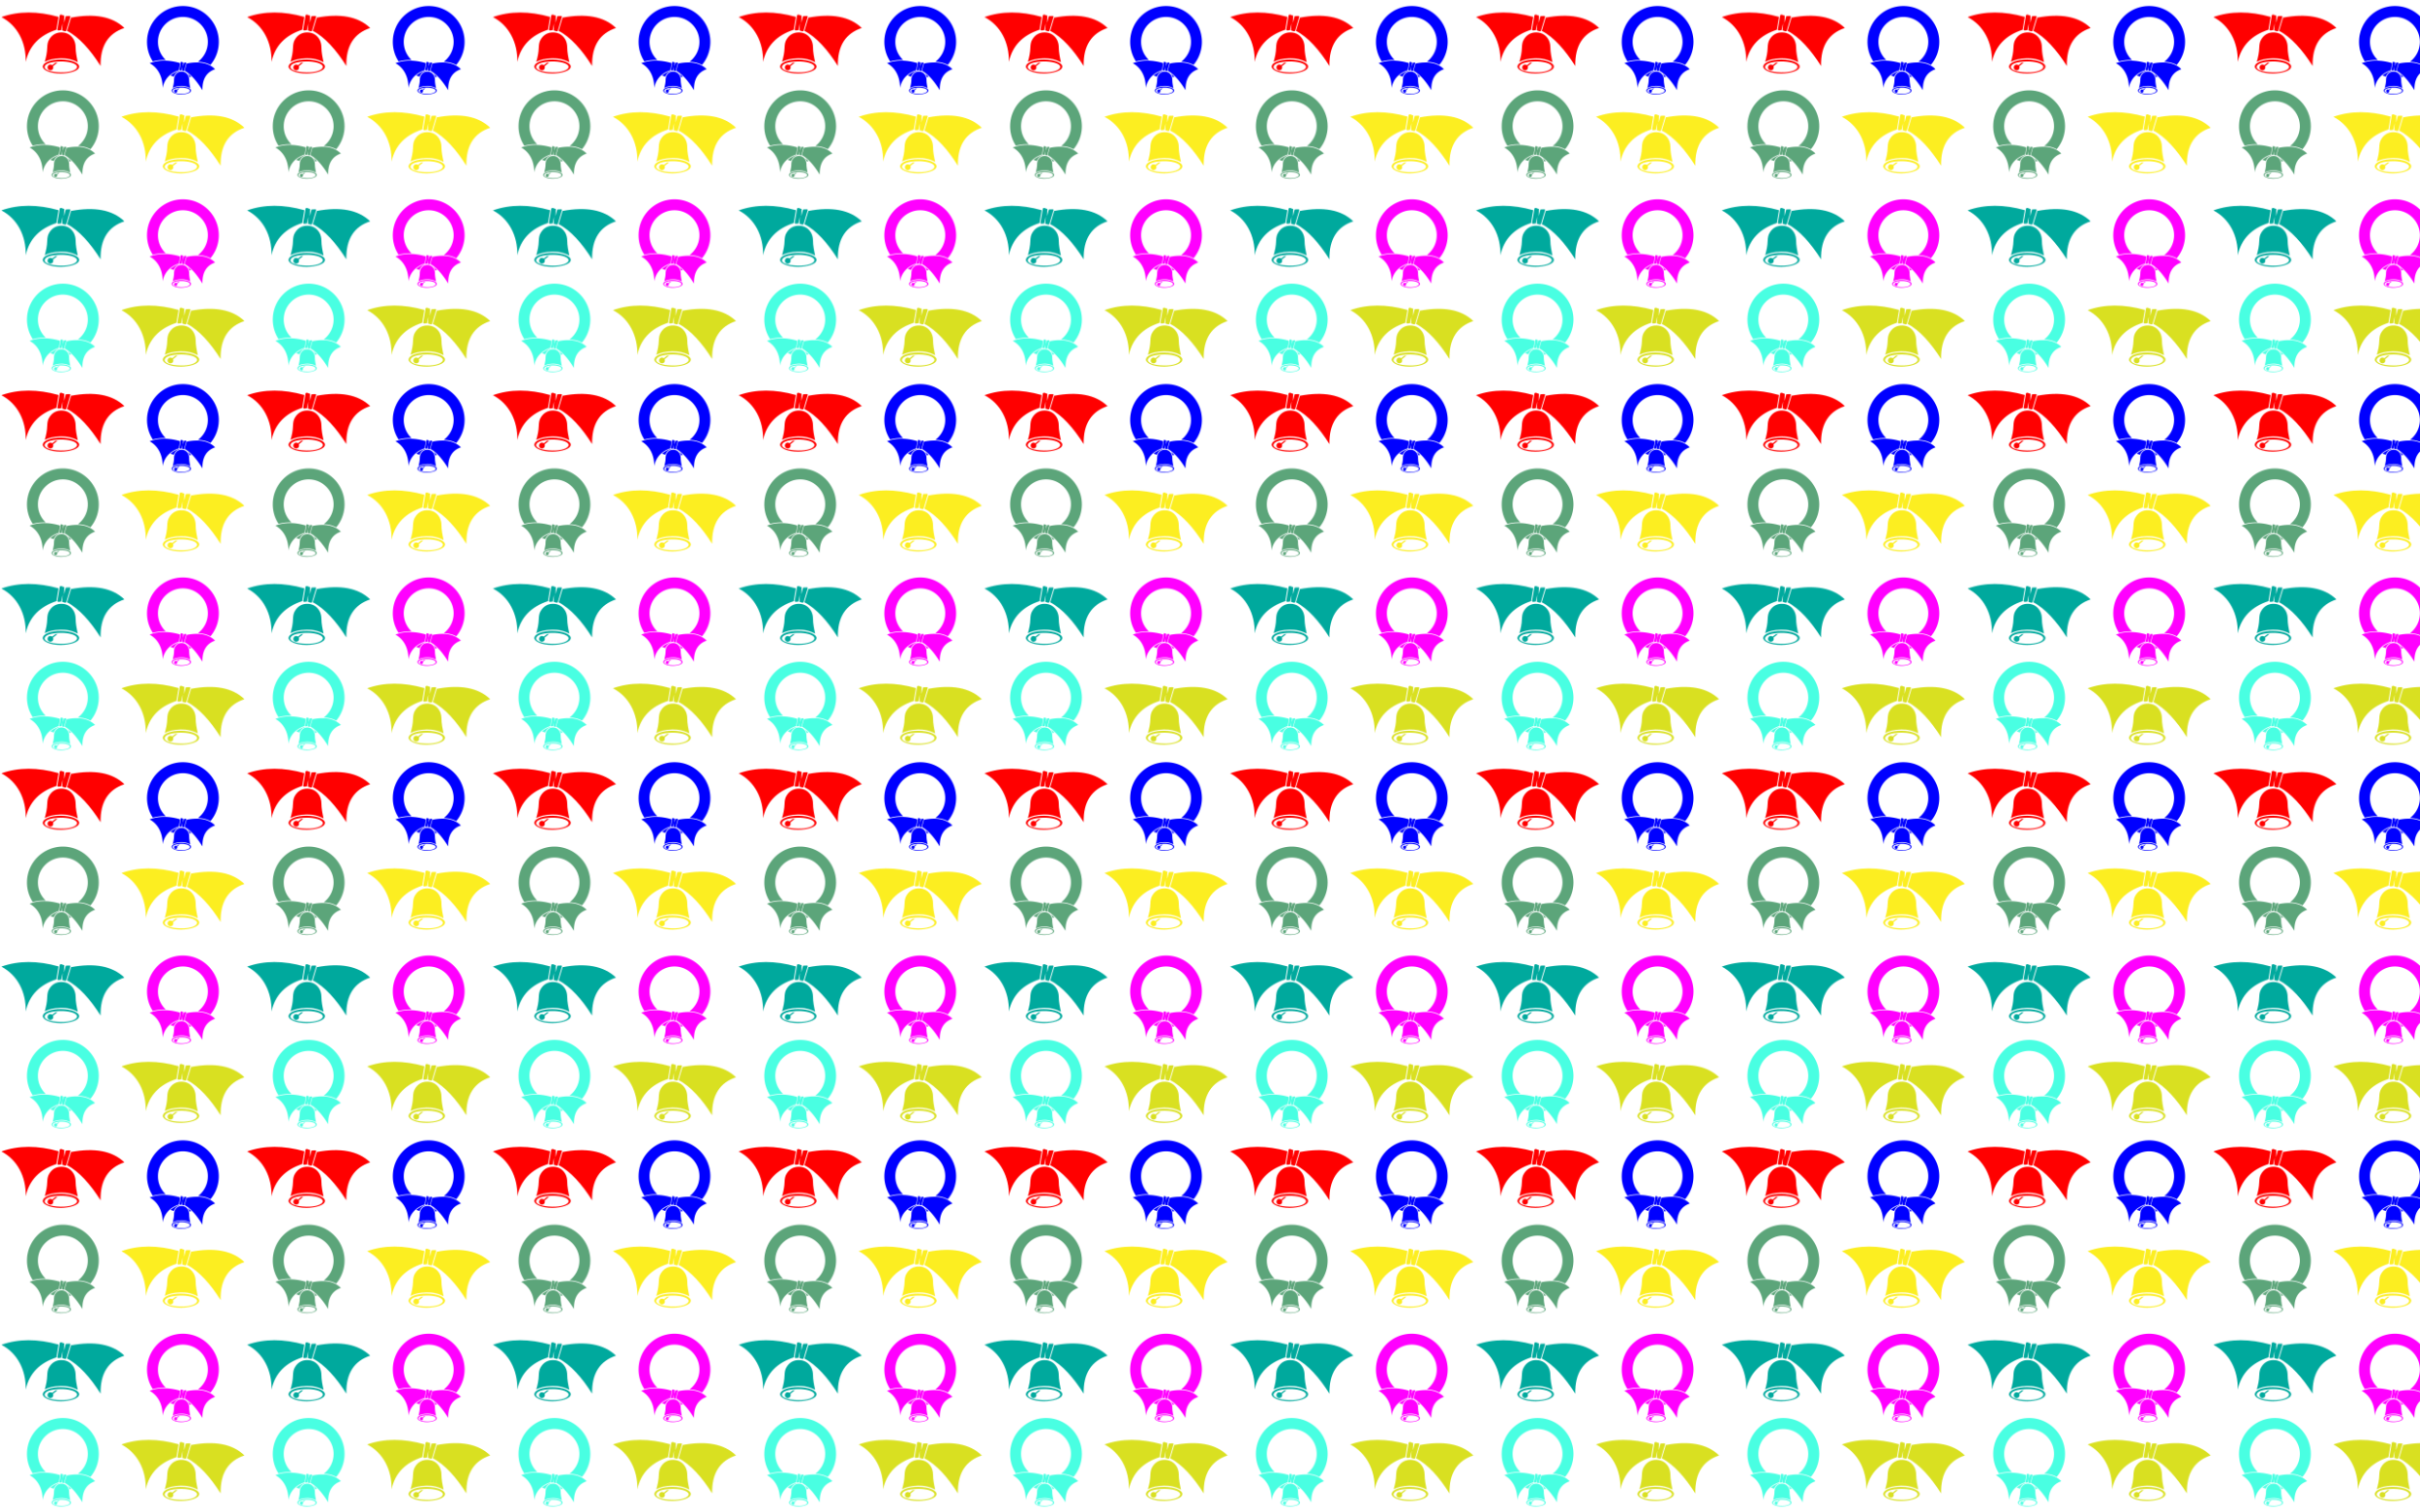 <svg xmlns="http://www.w3.org/2000/svg" viewBox="0 0 2560 1600"><pattern width="260" height="400" patternUnits="userSpaceOnUse" id="a" viewBox="0 -400 260 400" overflow="visible"><path fill="none" d="M0-400h260V0H0z"/><path fill="#FCEE21" d="M188.916-276.633c-22.086-6.163-42.307-6.263-60.506.215 16.909 8.773 26.278 26.758 25.794 47.453 3.643-17.148 14.706-28.314 32.466-34.082l2.246-13.586zm44.451 51.94c-10.729-17.032-22.933-30.741-35.416-37.138l4.167-14.021c24.486-4.514 43.676-1.395 56.455 10.967-16.81 5.578-25.637 18.58-25.206 40.193zm-45.71-38.555l2.523-15.049c.486-.806 1.34-.897 2.481-.429.871.405 1.69.746 2.32.858l-.338 7.584 1.883-7.113c.793 0 1.591-.025 2.26-.14 1.236-.124 2.336-.129 2.74.465l-4.405 15.026c-.099.554-1.011.76-1.966.554-.883-.274-1.834-.776-2.495-.9l.614-7.542-1.641 7.35c-.823.004-1.817.315-2.826.315-.734-.075-1.077-.43-1.15-.98zm3.826 31.709c-10.31-.084-18.78 2.873-19.252 7.325-.317 3.472 6.962 7.544 19.119 7.538 9.494-.155 19.385-2.776 19.384-7.431.072-3.613-7.44-7.336-19.251-7.432zm-.464 13.625c-11.527-.331-16.964-2.891-16.882-5.798.417-3.296 5.962-5.487 16.556-5.788 8.303-.189 17.326 1.842 17.87 5.607-.01 3.53-7.576 6.264-17.544 5.979zm-3.215-10.398l-4.723 3.81c.557 1.805.155 3.14-1.161 3.935-1.359.82-3.155.58-4.213-.95-.744-1.076-.652-2.832.512-3.91 1.107-1.023 2.608-1.025 4.045-.14l3.246-2.533 2.294-.212zm4.622-31.917c6.111.167 10.248 3.261 12.753 7.889 1.185 2.376 1.792 4.94 1.816 7.889.043 5.18 1.078 10.437 2.291 15.785-5.532-3-11.524-4.34-18.042-4.179-8.156.201-13.012 1.685-16.973 3.734 1.518-4.967 2.513-9.962 2.658-15 .099-3.43.643-6.267 1.937-8.388 3.016-5.278 7.707-7.89 13.56-7.73z"/><path fill="#5CA57A" d="M46.694-247.391c.536 0 1.076.011 1.62.028-5.043-4.804-8.186-11.586-8.186-19.101 0-14.57 11.81-26.381 26.38-26.381s26.38 11.811 26.38 26.38c0 8.575-4.091 16.193-10.428 21.012 5.053.175 9.465 1.282 13.193 3.303a37.8 37.8 0 008.811-24.314c0-20.963-16.993-37.956-37.956-37.956s-37.956 16.993-37.956 37.956a37.776 37.776 0 006.105 20.648c3.839-1.046 7.872-1.575 12.037-1.575zm10.207 17.655a37.635 37.635 0 01-3.55-1.116c2.46-2.071 5.478-3.714 9.074-4.943.128.135.288.242.474.317-2.276.57-4.122 2.064-5.41 4.406-.233.401-.429.844-.588 1.336zm14.601-3.168a39.415 39.415 0 013.848 3.358c-.618.147-1.242.28-1.872.397a10.325 10.325 0 00-.66-1.79l-.01-.021a10.04 10.04 0 00-1.306-1.944zm-9.207-3.642c-9.447 3.196-15.332 9.383-17.27 18.883.258-11.466-4.727-21.43-13.72-26.29 9.68-3.59 20.436-3.534 32.185-.12l-1.195 7.527zm38.248-1.018c-8.942 3.09-13.637 10.294-13.408 22.268-5.707-9.437-12.2-17.032-18.84-20.576l2.217-7.768c13.025-2.501 23.233-.773 30.03 6.076zm-30.346-6.752l-2.343 8.325c-.052.307-.538.42-1.046.307-.47-.152-.975-.43-1.327-.499l.327-4.178-.873 4.072c-.438.002-.967.174-1.504.174-.39-.041-.573-.238-.612-.542l1.343-8.338c.258-.446.712-.497 1.32-.237.463.224.898.413 1.234.475l-.18 4.202 1.002-3.94c.421 0 .846-.015 1.202-.08.657-.067 1.242-.07 1.457.26zm-5.342 25.227c-5.484-.047-9.99 1.592-10.24 4.058-.17 1.923 3.702 4.18 10.17 4.176 5.05-.086 10.31-1.538 10.31-4.117.039-2.001-3.957-4.064-10.24-4.117zm-.247 7.548c-6.132-.183-9.024-1.601-8.98-3.212.222-1.826 3.172-3.04 8.807-3.206 4.417-.105 9.216 1.02 9.506 3.106-.005 1.955-4.03 3.47-9.333 3.312zm-1.71-5.76l-2.513 2.11c.297 1 .083 1.74-.617 2.18-.723.455-1.678.321-2.241-.526-.396-.596-.347-1.569.273-2.166.588-.567 1.386-.568 2.151-.078l1.727-1.403 1.22-.118zm2.459-17.684c3.25.093 5.451 1.808 6.784 4.371.63 1.317.953 2.737.966 4.371.023 2.87.573 5.783 1.218 8.746-2.943-1.662-6.13-2.405-9.597-2.316-4.339.112-6.922.934-9.029 2.07.808-2.753 1.337-5.52 1.414-8.311.053-1.901.342-3.472 1.03-4.647 1.605-2.925 4.1-4.372 7.214-4.284z"/><path fill="red" d="M61.933-382.145c-22.086-6.162-42.307-6.263-60.506.215 16.908 8.773 26.278 26.758 25.794 47.453 3.643-17.148 14.706-28.314 32.466-34.082l2.246-13.586zm44.451 51.94c-10.73-17.032-22.934-30.742-35.416-37.138l4.167-14.021c24.485-4.514 43.676-1.395 56.455 10.967-16.81 5.579-25.637 18.58-25.206 40.193zM60.673-368.76l2.524-15.049c.485-.806 1.339-.897 2.48-.429.872.405 1.69.746 2.32.858l-.338 7.584 1.884-7.113c.792 0 1.59-.025 2.26-.14 1.236-.124 2.335-.129 2.74.465l-4.405 15.026c-.099.554-1.012.76-1.966.554-.883-.274-1.834-.776-2.496-.9l.615-7.542-1.641 7.35c-.824.004-1.817.315-2.827.315-.733-.075-1.077-.43-1.15-.98zm3.827 31.709c-10.31-.084-18.78 2.873-19.252 7.325-.317 3.472 6.961 7.544 19.118 7.538 9.495-.155 19.385-2.776 19.385-7.431.072-3.613-7.44-7.336-19.251-7.432zm-.465 13.625c-11.527-.331-16.963-2.891-16.881-5.798.416-3.296 5.962-5.487 16.556-5.788 8.303-.189 17.325 1.842 17.87 5.606-.01 3.53-7.577 6.266-17.545 5.98zm-3.214-10.398l-4.724 3.81c.557 1.805.156 3.14-1.16 3.935-1.359.82-3.155.58-4.213-.95-.744-1.076-.652-2.832.512-3.91 1.106-1.023 2.607-1.025 4.045-.14l3.246-2.533 2.294-.212zm4.622-31.917c6.11.167 10.248 3.262 12.753 7.889 1.185 2.376 1.791 4.94 1.816 7.89.043 5.178 1.078 10.436 2.29 15.784-5.532-3-11.524-4.34-18.041-4.179-8.156.201-13.013 1.685-16.973 3.734 1.518-4.967 2.513-9.962 2.658-15 .099-3.43.642-6.266 1.937-8.387 3.015-5.279 7.707-7.89 13.56-7.731z"/><path fill="#00F" d="M173.678-336.629c.535 0 1.076.011 1.619.029-5.043-4.805-8.186-11.587-8.186-19.102 0-14.57 11.811-26.38 26.38-26.38s26.381 11.81 26.381 26.38c0 8.574-4.092 16.192-10.429 21.01 5.054.176 9.465 1.283 13.193 3.304a37.8 37.8 0 008.812-24.314c0-20.963-16.994-37.956-37.956-37.956s-37.956 16.993-37.956 37.956a37.775 37.775 0 006.105 20.648c3.838-1.046 7.871-1.575 12.037-1.575zm10.206 17.655a37.635 37.635 0 01-3.55-1.116c2.46-2.071 5.478-3.714 9.074-4.943.129.136.288.243.474.317-2.276.57-4.122 2.064-5.409 4.406-.234.401-.43.844-.589 1.336zm14.602-3.168a39.415 39.415 0 013.847 3.358c-.618.147-1.242.28-1.872.397a10.325 10.325 0 00-.66-1.79l-.01-.021a10.04 10.04 0 00-1.305-1.944zm-9.208-3.642c-9.447 3.196-15.332 9.383-17.27 18.883.258-11.466-4.726-21.43-13.72-26.29 9.68-3.59 20.437-3.534 32.185-.12l-1.195 7.527zm38.248-1.018c-8.942 3.09-13.637 10.294-13.408 22.268-5.707-9.437-12.2-17.032-18.839-20.576l2.217-7.768c13.024-2.501 23.233-.773 30.03 6.076zm-30.345-6.752l-2.343 8.325c-.053.307-.539.421-1.046.307-.47-.152-.976-.43-1.328-.499l.327-4.178-.873 4.073c-.438.002-.966.174-1.503.174-.39-.042-.573-.239-.612-.543l1.342-8.337c.259-.447.713-.498 1.32-.238.464.224.899.413 1.234.475l-.18 4.202 1.002-3.94c.422 0 .846-.015 1.203-.079.657-.068 1.242-.07 1.457.258zm-5.343 25.227c-5.484-.047-9.99 1.592-10.24 4.058-.169 1.924 3.703 4.18 10.17 4.177 5.05-.086 10.311-1.539 10.31-4.118.039-2.001-3.956-4.064-10.24-4.117zm-.247 7.548c-6.131-.183-9.023-1.601-8.98-3.211.222-1.826 3.172-3.04 8.807-3.207 4.417-.105 9.216 1.02 9.506 3.106-.005 1.956-4.03 3.47-9.333 3.312zm-1.71-5.76l-2.512 2.11c.296 1 .083 1.74-.618 2.18-.722.455-1.678.322-2.24-.526-.396-.596-.347-1.569.272-2.166.588-.567 1.387-.568 2.152-.078l1.726-1.403 1.22-.117zm2.46-17.683c3.25.092 5.45 1.807 6.783 4.37.63 1.317.953 2.737.966 4.371.023 2.87.573 5.783 1.218 8.746-2.942-1.662-6.13-2.404-9.597-2.315-4.338.11-6.922.933-9.028 2.068.807-2.752 1.336-5.52 1.414-8.31.052-1.901.341-3.472 1.03-4.647 1.604-2.925 4.1-4.372 7.213-4.283z"/><path fill="#D9E021" d="M188.916-72.12c-22.086-6.163-42.307-6.263-60.506.215 16.909 8.773 26.278 26.758 25.794 47.453 3.643-17.148 14.706-28.315 32.466-34.083l2.246-13.585zm44.451 51.94c-10.729-17.032-22.933-30.742-35.416-37.139l4.167-14.02c24.486-4.514 43.676-1.395 56.455 10.967-16.81 5.578-25.637 18.58-25.206 40.192zm-45.71-38.555l2.523-15.049c.486-.806 1.34-.897 2.481-.429.871.405 1.69.746 2.32.857l-.338 7.584 1.883-7.112c.793 0 1.591-.025 2.26-.141 1.236-.123 2.336-.128 2.74.466l-4.405 15.025c-.099.555-1.011.76-1.966.554-.883-.273-1.834-.776-2.495-.9l.614-7.541-1.641 7.35c-.823.004-1.817.315-2.826.315-.734-.075-1.077-.43-1.15-.98zm3.826 31.709c-10.31-.084-18.78 2.873-19.252 7.324-.317 3.472 6.962 7.545 19.119 7.539 9.494-.155 19.385-2.776 19.384-7.432.072-3.613-7.44-7.335-19.251-7.431zm-.464 13.624c-11.527-.33-16.964-2.89-16.882-5.797.417-3.296 5.962-5.487 16.556-5.788 8.303-.19 17.326 1.842 17.87 5.606-.01 3.53-7.576 6.265-17.544 5.98zM187.804-23.8l-4.723 3.81c.557 1.805.155 3.14-1.161 3.936-1.359.82-3.155.579-4.213-.95-.744-1.077-.652-2.833.512-3.91 1.107-1.024 2.608-1.026 4.045-.14l3.246-2.534 2.294-.212zm4.622-31.916c6.111.167 10.248 3.261 12.753 7.889 1.185 2.375 1.792 4.94 1.816 7.889.043 5.18 1.078 10.437 2.291 15.785-5.532-3-11.524-4.34-18.042-4.179-8.156.201-13.012 1.685-16.973 3.734 1.518-4.967 2.513-9.963 2.658-15 .099-3.43.643-6.267 1.937-8.388 3.016-5.278 7.707-7.89 13.56-7.73z"/><path fill="#49FFE2" d="M46.694-42.878c.536 0 1.076.01 1.62.028-5.043-4.805-8.186-11.586-8.186-19.102 0-14.57 11.81-26.38 26.38-26.38s26.381 11.81 26.381 26.38c0 8.575-4.092 16.193-10.429 21.011 5.053.176 9.465 1.283 13.193 3.304a37.8 37.8 0 008.811-24.315c0-20.962-16.993-37.956-37.956-37.956S28.552-82.913 28.552-61.95a37.776 37.776 0 006.105 20.648c3.839-1.046 7.872-1.575 12.037-1.575zm10.207 17.654a37.635 37.635 0 01-3.55-1.115c2.46-2.072 5.478-3.714 9.074-4.943.128.135.288.242.474.317-2.276.57-4.122 2.064-5.41 4.406-.233.4-.429.844-.588 1.335zm14.601-3.167a39.415 39.415 0 013.848 3.358c-.618.147-1.242.28-1.872.396a10.325 10.325 0 00-.66-1.789l-.01-.022a10.046 10.046 0 00-1.306-1.943zm-9.207-3.642c-9.447 3.196-15.332 9.382-17.27 18.883.258-11.466-4.727-21.43-13.72-26.29 9.68-3.59 20.436-3.534 32.185-.12l-1.195 7.527zm38.248-1.018c-8.942 3.09-13.637 10.294-13.408 22.268-5.707-9.437-12.2-17.032-18.84-20.576l2.217-7.769c13.025-2.5 23.233-.772 30.03 6.077zm-30.346-6.752l-2.343 8.324c-.052.308-.538.422-1.046.307-.47-.151-.975-.43-1.327-.498l.327-4.178-.873 4.072c-.438.002-.967.174-1.504.174-.39-.042-.573-.238-.612-.542l1.343-8.338c.258-.446.712-.497 1.32-.237.463.224.898.413 1.234.475l-.18 4.202 1.002-3.94c.421 0 .846-.015 1.202-.08.657-.067 1.242-.07 1.457.259zm-5.342 25.227c-5.484-.047-9.99 1.592-10.24 4.058-.17 1.923 3.702 4.18 10.17 4.176 5.05-.086 10.31-1.538 10.31-4.117.039-2.002-3.957-4.064-10.24-4.117zm-.247 7.548c-6.132-.183-9.024-1.601-8.98-3.212.222-1.826 3.172-3.04 8.807-3.207 4.417-.105 9.216 1.02 9.506 3.106-.005 1.956-4.03 3.471-9.333 3.313zm-1.71-5.76l-2.513 2.11c.297 1 .083 1.74-.617 2.18-.723.455-1.678.321-2.241-.526-.396-.596-.347-1.57.273-2.166.588-.567 1.386-.568 2.151-.078l1.727-1.403 1.22-.118zm2.459-17.684c3.25.093 5.451 1.807 6.784 4.371.63 1.316.953 2.737.966 4.37.023 2.87.573 5.784 1.218 8.747-2.943-1.663-6.13-2.405-9.597-2.316-4.339.112-6.922.934-9.029 2.07.808-2.753 1.337-5.52 1.414-8.311.053-1.901.342-3.473 1.03-4.648 1.605-2.924 4.1-4.371 7.214-4.283z"/><path fill="#00A99D" d="M61.933-177.632c-22.086-6.163-42.307-6.263-60.506.215 16.908 8.773 26.278 26.758 25.794 47.453 3.643-17.148 14.706-28.315 32.466-34.083l2.246-13.585zm44.451 51.94c-10.73-17.032-22.934-30.742-35.416-37.139l4.167-14.02c24.485-4.514 43.676-1.395 56.455 10.967-16.81 5.578-25.637 18.58-25.206 40.192zm-45.711-38.555l2.524-15.049c.485-.806 1.339-.897 2.48-.429.872.405 1.69.746 2.32.857l-.338 7.584 1.884-7.112c.792 0 1.59-.025 2.26-.141 1.236-.123 2.335-.128 2.74.466l-4.405 15.025c-.099.555-1.012.76-1.966.554-.883-.273-1.834-.775-2.496-.9l.615-7.541-1.641 7.35c-.824.004-1.817.315-2.827.315-.733-.076-1.077-.43-1.15-.98zm3.827 31.709c-10.31-.084-18.78 2.873-19.252 7.325-.317 3.471 6.961 7.544 19.118 7.538 9.495-.155 19.385-2.776 19.385-7.432.072-3.613-7.44-7.335-19.251-7.431zm-.465 13.624c-11.527-.33-16.963-2.89-16.881-5.797.416-3.296 5.962-5.487 16.556-5.788 8.303-.19 17.325 1.842 17.87 5.606-.01 3.53-7.577 6.265-17.545 5.98zm-3.214-10.397l-4.724 3.809c.557 1.805.156 3.14-1.16 3.936-1.359.82-3.155.579-4.213-.95-.744-1.077-.652-2.833.512-3.91 1.106-1.024 2.607-1.026 4.045-.14l3.246-2.534 2.294-.212zm4.622-31.917c6.11.167 10.248 3.261 12.753 7.889 1.185 2.376 1.791 4.94 1.816 7.889.043 5.18 1.078 10.437 2.29 15.785-5.532-3-11.524-4.34-18.041-4.179-8.156.201-13.013 1.685-16.973 3.734 1.518-4.967 2.513-9.962 2.658-15 .099-3.43.642-6.267 1.937-8.388 3.015-5.278 7.707-7.89 13.56-7.73z"/><path fill="#F0F" d="M173.678-132.116c.535 0 1.076.01 1.619.028-5.043-4.805-8.186-11.586-8.186-19.101 0-14.57 11.811-26.381 26.38-26.381s26.381 11.81 26.381 26.38c0 8.575-4.092 16.193-10.429 21.012 5.054.175 9.465 1.282 13.193 3.303a37.8 37.8 0 008.812-24.314c0-20.963-16.994-37.956-37.956-37.956s-37.956 16.993-37.956 37.956a37.776 37.776 0 006.105 20.648c3.838-1.046 7.871-1.575 12.037-1.575zm10.206 17.655a37.635 37.635 0 01-3.55-1.116c2.46-2.071 5.478-3.714 9.074-4.943.129.135.288.242.474.317-2.276.57-4.122 2.064-5.409 4.406-.234.401-.43.844-.589 1.336zm14.602-3.168a39.415 39.415 0 013.847 3.358c-.618.147-1.242.28-1.872.397a10.325 10.325 0 00-.66-1.79l-.01-.022a10.04 10.04 0 00-1.305-1.943zm-9.208-3.642c-9.447 3.196-15.332 9.382-17.27 18.883.258-11.466-4.726-21.43-13.72-26.29 9.68-3.59 20.437-3.534 32.185-.12l-1.195 7.527zm38.248-1.018c-8.942 3.09-13.637 10.294-13.408 22.268-5.707-9.437-12.2-17.032-18.839-20.576l2.217-7.769c13.024-2.5 23.233-.772 30.03 6.077zm-30.345-6.752l-2.343 8.325c-.053.307-.539.42-1.046.307-.47-.152-.976-.43-1.328-.499l.327-4.178-.873 4.072c-.438.002-.966.174-1.503.174-.39-.041-.573-.238-.612-.542l1.342-8.338c.259-.446.713-.497 1.32-.237.464.224.899.413 1.234.475l-.18 4.202 1.002-3.94c.422 0 .846-.015 1.203-.08.657-.067 1.242-.07 1.457.259zm-5.343 25.227c-5.484-.047-9.99 1.592-10.24 4.058-.169 1.923 3.703 4.18 10.17 4.176 5.05-.086 10.311-1.538 10.31-4.117.039-2.002-3.956-4.064-10.24-4.117zm-.247 7.548c-6.131-.183-9.023-1.601-8.98-3.212.222-1.826 3.172-3.04 8.807-3.207 4.417-.104 9.216 1.021 9.506 3.107-.005 1.955-4.03 3.47-9.333 3.312zm-1.71-5.76l-2.512 2.11c.296 1 .083 1.74-.618 2.18-.722.455-1.678.321-2.24-.526-.396-.596-.347-1.57.272-2.166.588-.567 1.387-.568 2.152-.078l1.726-1.403 1.22-.118zm2.46-17.684c3.25.093 5.45 1.807 6.783 4.371.63 1.316.953 2.737.966 4.371.023 2.87.573 5.783 1.218 8.746-2.942-1.662-6.13-2.405-9.597-2.316-4.338.112-6.922.934-9.028 2.07.807-2.753 1.336-5.52 1.414-8.311.052-1.901.341-3.472 1.03-4.647 1.604-2.925 4.1-4.372 7.213-4.284z"/></pattern><path fill="url(#a)" d="M0 0h2560v1600H0z"/></svg>
